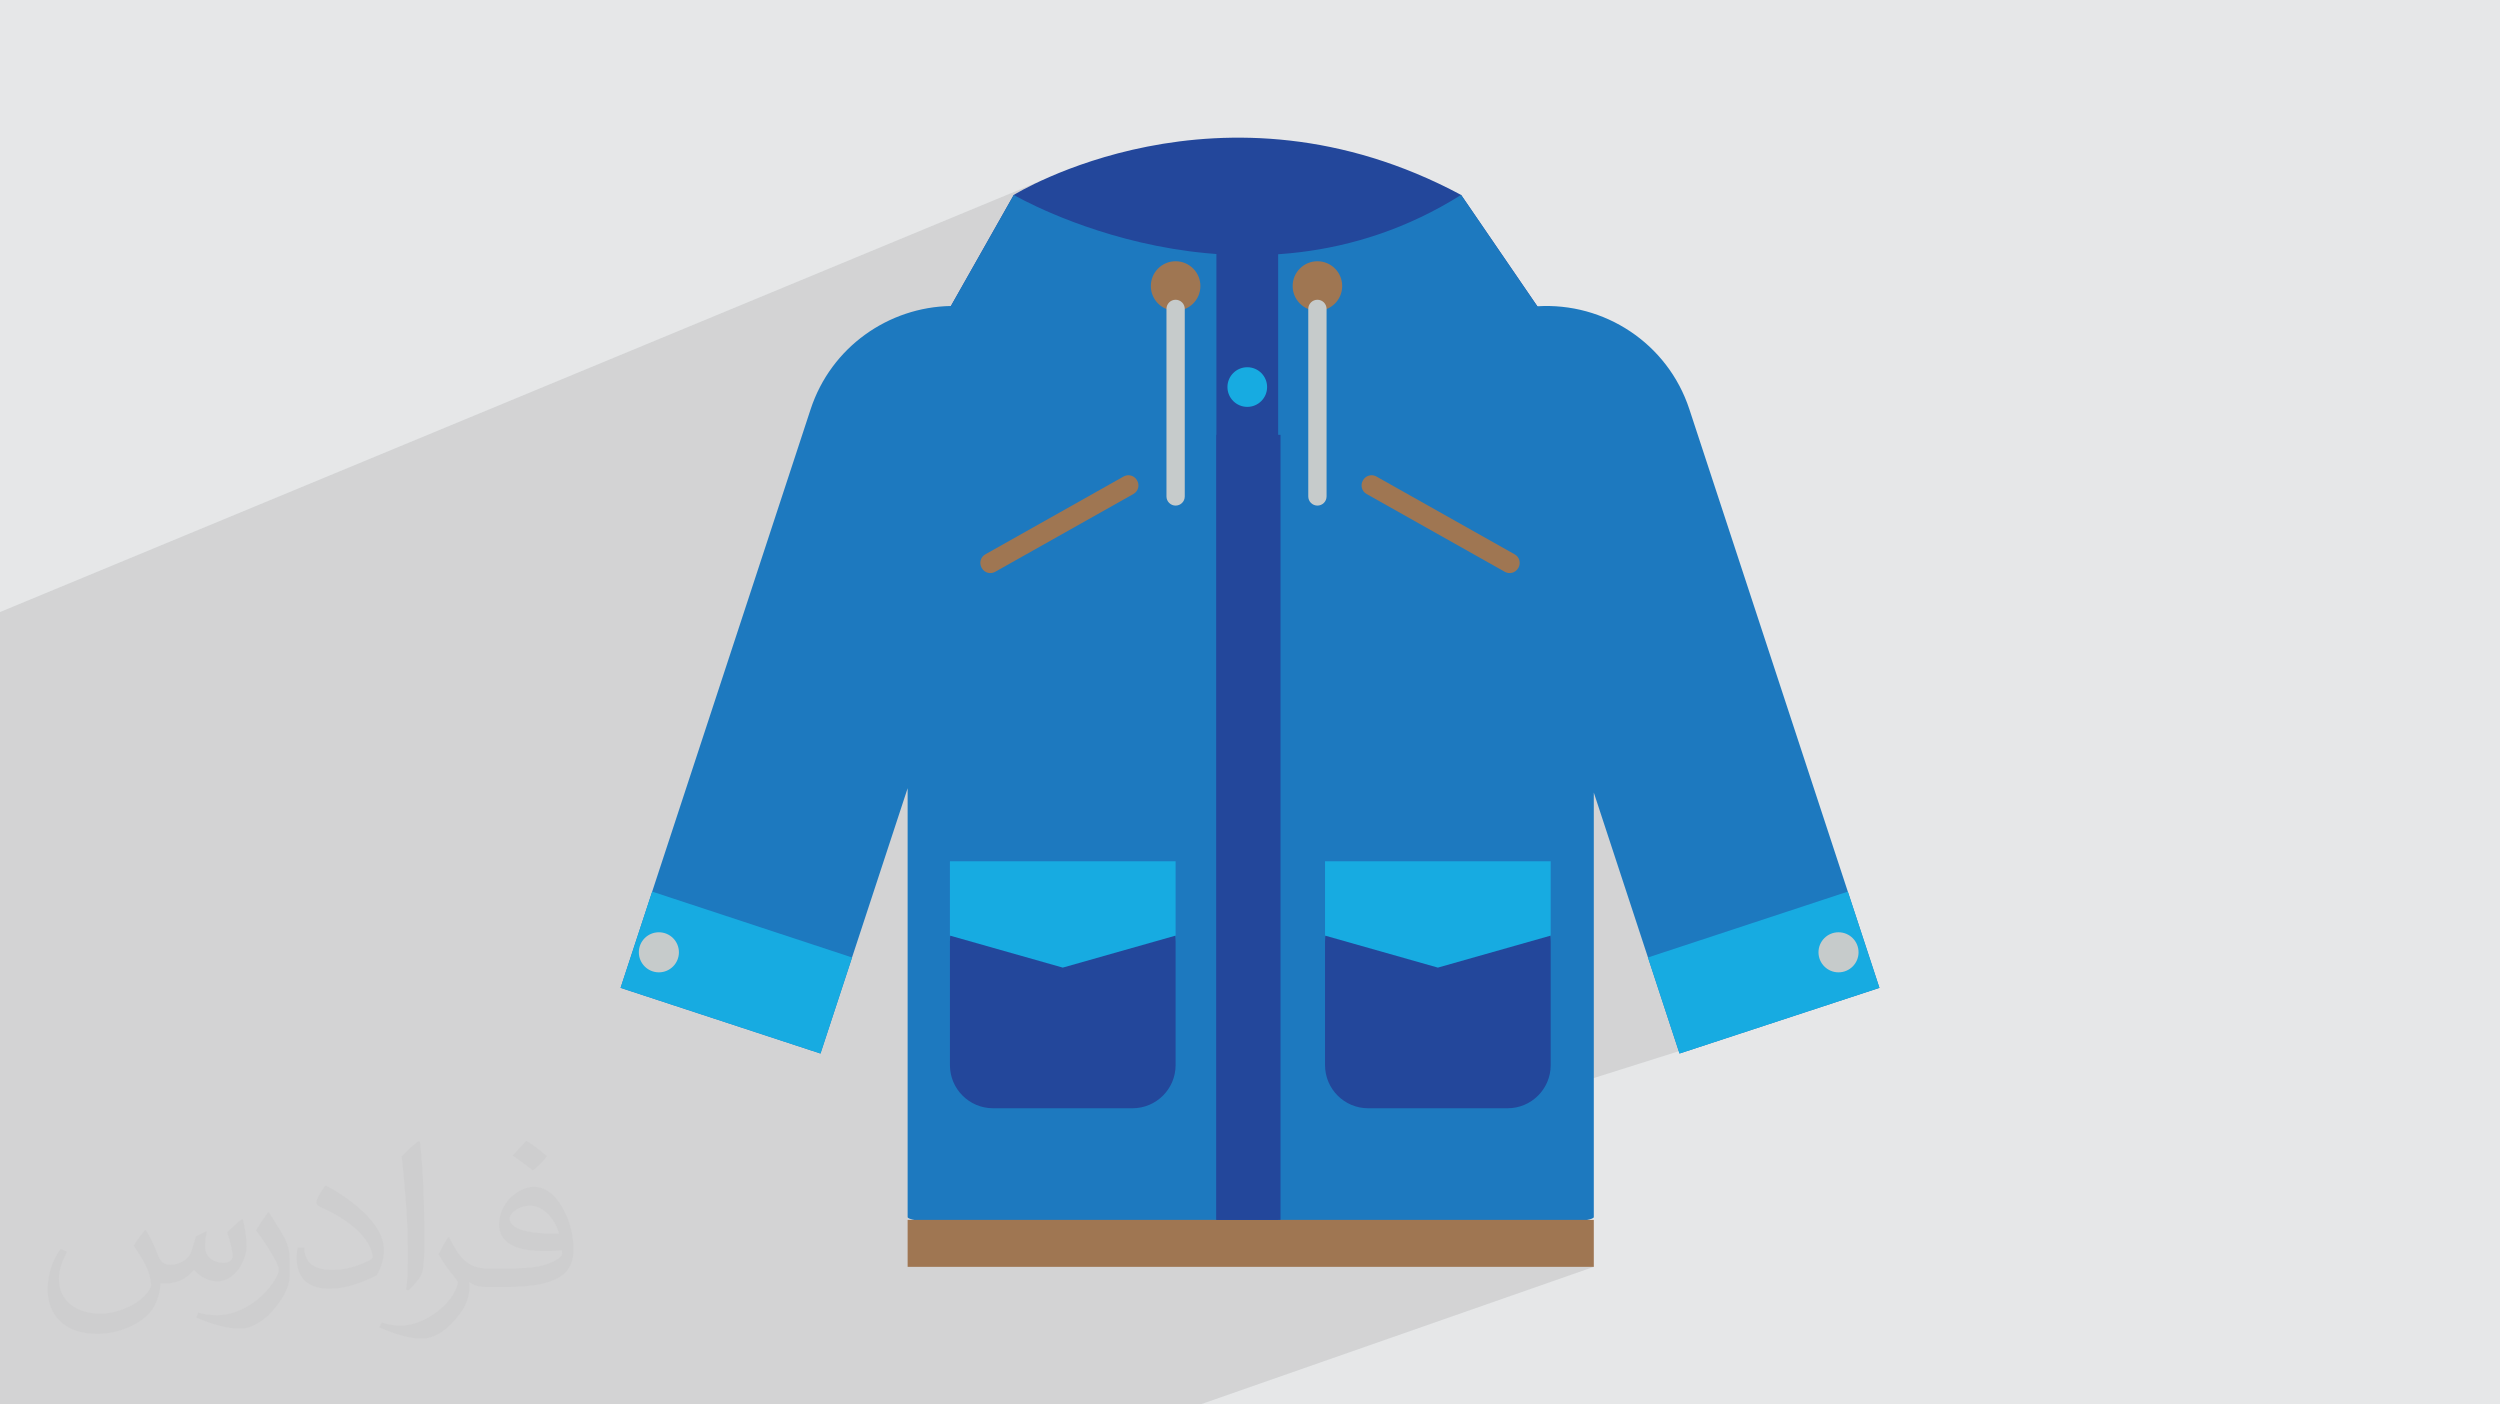 <?xml version="1.0" encoding="UTF-8"?>
<!DOCTYPE svg PUBLIC "-//W3C//DTD SVG 1.0//EN" "http://www.w3.org/TR/2001/REC-SVG-20010904/DTD/svg10.dtd">
<!-- Creator: CorelDRAW -->
<svg xmlns="http://www.w3.org/2000/svg" xml:space="preserve" width="94.192mm" height="52.917mm" version="1.0" style="shape-rendering:geometricPrecision; text-rendering:geometricPrecision; image-rendering:optimizeQuality; fill-rule:evenodd; clip-rule:evenodd"
viewBox="0 0 9404.92 5283.66"
 xmlns:xlink="http://www.w3.org/1999/xlink"
 xmlns:xodm="http://www.corel.com/coreldraw/odm/2003">
 <defs>
  <style type="text/css">
   <![CDATA[
    .fil5 {fill:#17ABE1;fill-rule:nonzero}
    .fil4 {fill:#1D79BF;fill-rule:nonzero}
    .fil3 {fill:#23479B;fill-rule:nonzero}
    .fil6 {fill:#9F7652;fill-rule:nonzero}
    .fil7 {fill:#C6CBCB;fill-rule:nonzero}
    .fil2 {fill:#373435;fill-opacity:0.031}
    .fil1 {fill:#2B2A29;fill-opacity:0.102}
    .fil0 {fill:#E6E7E8}
   ]]>
  </style>
 </defs>
 <g id="Layer_x0020_1">
  <polygon class="fil0" points="-0,0 9404.92,0 9404.92,5283.66 -0,5283.66 "/>
  <polygon class="fil1" points="6384.87,2967.14 7070.37,3716.27 5786.13,4121.71 5995.81,4765.81 4515.06,5283.66 -0,5283.66 -0,2302.45 3918.75,678.93 "/>
  <path class="fil2" d="M548.54 4627.69c17.95,27.21 29.6,53.36 40.96,82.43 8.45,16.91 12.93,48.09 52.57,48.09 11.61,0 28.28,-3.42 43.06,-11.61 16.63,-8.73 29.32,-21.94 35.94,-42l15.85 -53.36 38.57 -19.02 2.64 2.64c-5.27,20.09 -6.59,39.36 -6.59,54.43 0,44.63 38.57,61.56 69.22,61.56 17.95,0 34.09,-8.73 34.09,-25.11 0,-21.13 -8.98,-57.06 -20.62,-89.29 17.95,-17.95 35.94,-35.94 56.53,-50.47l3.17 1.6c8.98,38.04 14,75.56 14,100.66 0,24.57 -10.83,51.79 -19.81,69.49 -18.49,34.87 -51.25,62.62 -90.87,62.62 -30.1,0 -63.65,-15.07 -86.66,-43.06l-1.32 0c-21.66,26.96 -55.22,51.25 -108.86,51.25l-16.63 0c-2.64,35.41 -10.29,60.49 -21.94,82.95 -31.95,62.34 -126.81,106.47 -216.1,106.47 -124.17,0 -186.51,-71.59 -186.51,-166.96 0,-58.91 19.27,-113.6 48.88,-152.42l24.29 10.04c-18.49,35.41 -30.91,68.68 -30.91,101.45 0,89.29 72.66,131.83 156.4,131.83 77.68,0 173.83,-49.41 191.28,-106.72 -6.59,-62.62 -30.1,-91.93 -66.04,-148.99 10.83,-19.02 24.83,-38.04 42.28,-58.38l3.17 0 0 0 0 0 -0.02 -0.09zm1432.13 -336.04c26.15,16.39 51.79,35.66 76.87,57.85 -14,19.81 -31.45,37.79 -53.11,53.64 -25.11,-20.34 -50.19,-37.79 -75.84,-56.27 17.42,-19.55 34.62,-38.29 52.04,-55.22l0 0 0 0 0 0 0 0 0 0 0.03 0zm13.47 244.11c-42.28,0 -76.87,27.75 -76.87,48.34 0,44.13 84.53,57.85 185.72,57.31 -12.68,-51.79 -57.06,-105.68 -108.86,-105.68l0.01 0.03zm-94.86 236.19c54.96,0 103.04,-1.6 139.74,-10.83 40.96,-10.29 75.56,-30.91 75.56,-45.17 0,-3.7 0,-8.19 -1.32,-11.89 -22.98,2.11 -49.41,2.11 -72.38,2.11 -74.49,0 -131.55,-16.91 -154.02,-58.66 -5.55,-11.61 -9.51,-24.57 -9.51,-39.36 0,-40.43 17.42,-79.79 48.09,-107 25.61,-22.45 53.89,-36.44 82.67,-36.44 52.04,0 93.51,41.75 122.57,107.54 15.85,35.94 26.68,77.4 26.68,129.72 0,34.87 -9.51,64.19 -31.17,85.85 -40.43,39.11 -114.92,53.89 -229.04,53.89l-51.79 0 0 0 -13.47 0c-28.28,0 -48.62,-5.02 -64.72,-17.42l-2.64 0c0.79,6.59 1.32,12.93 1.32,19.02 0,25.61 -8.45,58.38 -25.61,84.53 -50.72,75.3 -105.68,108.04 -153.24,108.04 -48.09,0 -107,-18.49 -160.11,-42.54l9.51 -18.49c17.17,7.13 40.96,11.89 73.7,11.89 85.85,0 198.66,-82.43 212.66,-163 -3.17,-6.59 -8.98,-15.32 -17.17,-24.57 -25.11,-29.85 -40.96,-54.68 -55.75,-80.83 12.68,-25.11 24.29,-45.17 35.13,-63.4l4.49 -0.53c36.72,74.77 69.99,117.55 144.23,117.55l11.61 0 0 0 53.89 0 0 0 0 0 0 0 0 0 0 0 0.09 0.01zm-371.98 79c6.34,-34.34 6.87,-72.91 6.87,-108.86l0 -53.36c0,-99.6 -12.68,-244.36 -22.98,-338.68 17.95,-19.27 43.06,-42 62.87,-57.31l5.81 1.6c13.47,118.62 16.63,256 16.63,383.06 0,33.3 -1.32,65.79 -4.49,89.55 -1.85,30.1 -19.27,52.83 -56.53,87.7l-8.19 -3.7zm-382.8 -157.19c1.85,46.77 24.83,83.49 105.15,83.49 49.93,0 92.19,-12.93 138.96,-35.13 8.45,-3.7 12.93,-8.73 12.93,-12.93 0,-29.32 -22.45,-68.15 -60.23,-103.55 -36.72,-33.3 -85.34,-62.62 -130.76,-82.18 -15.6,-6.59 -20.62,-13.47 -20.62,-20.09 0,-13.47 17.95,-41.75 32.77,-62.09l5.02 -0.53c52.04,27.21 110.17,67.64 153.24,112.53 39.11,41.47 63.4,83.49 63.4,129.19 0,33.81 -10.29,65.51 -26.96,95.11 -57.06,28.79 -117.83,50.72 -178.06,50.72 -73.17,0 -123.1,-34.34 -123.1,-114.92 0,-8.73 0,-22.19 3.17,-39.64l25.11 0 0 0 0 0 0 0 0 0 0 0 -0.02 0zm-132.37 -132.9l45.45 73.45c16.63,27.21 32.23,56.81 32.23,103.55l0 59.7c0,48.34 -30.91,100.13 -80.83,151.38 -39.11,34.62 -73.7,49.41 -105.68,49.41 -47.55,0 -101.98,-14.79 -164.85,-41.75l7.13 -18.49c19.81,5.27 42.79,9.77 71.06,9.77 90.36,-0.53 182.8,-66.57 225.08,-147.15 5.02,-9.26 6.87,-17.95 6.87,-24.04 0,-9.26 -5.02,-19.55 -8.98,-28.79 -22.98,-43.31 -48.62,-82.95 -76.87,-119.68 14.79,-23.25 29.6,-45.7 45.7,-67.9l3.7 0.53 0 0 0 0 0 0 0 0 0 0 -0.02 0.01z"/>
  <g id="_1726926731632">
   <path class="fil3" d="M3573.59 1157.78l240.21 -424.48c0,0 778.76,-484.74 1682.84,0l298.4 435.9 -2221.45 -11.42 0 0z"/>
   <path class="fil4" d="M7070.37 3716.27l-714.95 -2176.46c-81.99,-249.77 -321.33,-403.09 -572.06,-387.61l-286.72 -418.9c-812.3,510.53 -1682.84,0 -1682.84,0l-236.46 417.85c-234.09,3.97 -450.68,153.68 -527.86,388.66l-714.92 2176.46 752.09 247.05 327.84 -998.01 0 1613.22c0,67.58 2581.32,67.58 2581.32,0l0 -1597.07 322.49 981.86 752.06 -247.05 0 0z"/>
   <polygon class="fil5" points="2334.56,3716.27 3086.65,3963.32 3205.34,3601.99 2453.52,3354.21 2334.56,3716.27 "/>
   <path class="fil6" d="M4264.03 1858.32l-520.29 292.85c-17.79,10.01 -40.35,3.68 -50.27,-14.07l-0.78 -1.44c-10.01,-17.78 -3.78,-40.24 14.01,-50.25l520.29 -292.85c17.79,-10.02 40.26,-3.68 50.27,14.07l0.82 1.43c9.97,17.79 3.74,40.24 -14.05,50.26l0 0z"/>
   <polygon class="fil5" points="7070.37,3716.27 6318.3,3963.32 6199.58,3601.99 6951.44,3354.21 7070.37,3716.27 "/>
   <path class="fil6" d="M5140.91 1858.32l520.28 292.85c17.82,10.01 40.27,3.68 50.29,-14.07l0.86 -1.44c9.94,-17.78 3.67,-40.24 -14.12,-50.25l-520.27 -292.85c-17.78,-10.02 -40.34,-3.68 -50.29,14.07l-0.82 1.43c-9.94,17.79 -3.71,40.24 14.07,50.26l0 0z"/>
   <polygon class="fil3" points="4808.37,4694.18 4576.07,4694.18 4576.07,951.32 4808.37,951.32 4808.37,4694.18 "/>
   <path class="fil6" d="M4515.85 1076.03c0,51.46 -41.78,93.17 -93.26,93.17 -51.45,0 -93.2,-41.71 -93.2,-93.17 0,-51.52 41.75,-93.23 93.2,-93.23 51.48,0 93.26,41.71 93.26,93.23l0 0z"/>
   <path class="fil6" d="M5049.29 1076.03c0,51.46 -41.71,93.17 -93.17,93.17 -51.52,0 -93.23,-41.71 -93.23,-93.17 0,-51.52 41.71,-93.23 93.23,-93.23 51.46,0 93.17,41.71 93.17,93.23l0 0z"/>
   <path class="fil3" d="M4260.19 4169.25l-524.12 0c-89.76,0 -162.48,-72.65 -162.48,-162.37l0 -464.39c0,-89.75 72.72,-162.51 162.48,-162.51l524.12 0c89.75,0 162.4,72.76 162.4,162.51l0 464.39c0,89.72 -72.65,162.37 -162.4,162.37l0 0z"/>
   <polygon class="fil5" points="4422.59,3519.69 3998.15,3640.11 3573.59,3519.69 3573.59,3239.99 4422.59,3239.99 4422.59,3519.69 "/>
   <polygon class="fil6" points="5995.81,4765.81 3414.49,4765.81 3414.49,4589.1 5995.81,4589.1 5995.81,4765.81 "/>
   <path class="fil7" d="M2554.07 3582.5c0,41.64 -33.74,75.41 -75.41,75.41 -41.62,0 -75.35,-33.77 -75.35,-75.41 0,-41.68 33.73,-75.31 75.35,-75.31 41.67,0 75.41,33.63 75.41,75.31l0 0z"/>
   <path class="fil7" d="M6991.82 3582.5c0,41.64 -33.74,75.41 -75.42,75.41 -41.55,0 -75.32,-33.77 -75.32,-75.41 0,-41.68 33.77,-75.31 75.32,-75.31 41.68,0 75.42,33.63 75.42,75.31l0 0z"/>
   <path class="fil5" d="M4766.79 1456.03c0,41.2 -33.36,74.62 -74.52,74.62 -41.2,0 -74.67,-33.42 -74.67,-74.62 0,-41.21 33.47,-74.54 74.67,-74.54 41.16,0 74.52,33.33 74.52,74.54l0 0z"/>
   <path class="fil5" d="M4766.79 2041.14c0,41.19 -33.36,74.56 -74.52,74.56 -41.2,0 -74.67,-33.37 -74.67,-74.56 0,-41.18 33.47,-74.6 74.67,-74.6 41.16,0 74.52,33.42 74.52,74.6l0 0z"/>
   <path class="fil5" d="M4766.79 2591.84c0,41.17 -33.36,74.56 -74.52,74.56 -41.2,0 -74.67,-33.39 -74.67,-74.56 0,-41.2 33.47,-74.62 74.67,-74.62 41.16,0 74.52,33.42 74.52,74.62l0 0z"/>
   <path class="fil5" d="M4766.79 3176.89c0,41.16 -33.36,74.63 -74.52,74.63 -41.2,0 -74.67,-33.47 -74.67,-74.63 0,-41.2 33.47,-74.53 74.67,-74.53 41.16,0 74.52,33.33 74.52,74.53l0 0z"/>
   <path class="fil5" d="M4766.79 3762c0,41.2 -33.36,74.56 -74.52,74.56 -41.2,0 -74.67,-33.36 -74.67,-74.56 0,-41.16 33.47,-74.6 74.67,-74.6 41.16,0 74.52,33.44 74.52,74.6l0 0z"/>
   <path class="fil5" d="M4766.79 4347.09c0,41.17 -33.36,74.63 -74.52,74.63 -41.2,0 -74.67,-33.46 -74.67,-74.63 0,-41.13 33.47,-74.53 74.67,-74.53 41.16,0 74.52,33.4 74.52,74.53l0 0z"/>
   <path class="fil3" d="M5671.3 4169.25l-524.16 0c-89.68,0 -162.43,-72.65 -162.43,-162.37l0 -464.39c0,-89.75 72.75,-162.51 162.43,-162.51l524.16 0c89.65,0 162.41,72.76 162.41,162.51l0 464.39c0,89.72 -72.76,162.37 -162.41,162.37l0 0z"/>
   <polygon class="fil5" points="5833.72,3519.69 5409.27,3640.11 4984.71,3519.69 4984.71,3239.99 5833.72,3239.99 5833.72,3519.69 "/>
   <path class="fil7" d="M4422.59 1902l0 0c-18.95,0 -34.39,-15.33 -34.39,-34.38l0 -705.54c0,-19.02 15.44,-34.42 34.39,-34.42l0 0c19.01,0 34.45,15.4 34.45,34.42l0 705.54c0,19.05 -15.44,34.38 -34.45,34.38l0 0z"/>
   <path class="fil7" d="M4956.12 1902l0 0c-19.04,0 -34.45,-15.33 -34.45,-34.38l0 -705.54c0,-19.02 15.41,-34.42 34.45,-34.42l0 0c18.98,0 34.39,15.4 34.39,34.42l0 705.54c0,19.05 -15.41,34.38 -34.39,34.38l0 0z"/>
   <polygon class="fil3" points="4817.25,4589.09 4576.06,4589.09 4576.06,1635.75 4817.25,1635.75 4817.25,4589.09 "/>
  </g>
 </g>
</svg>

